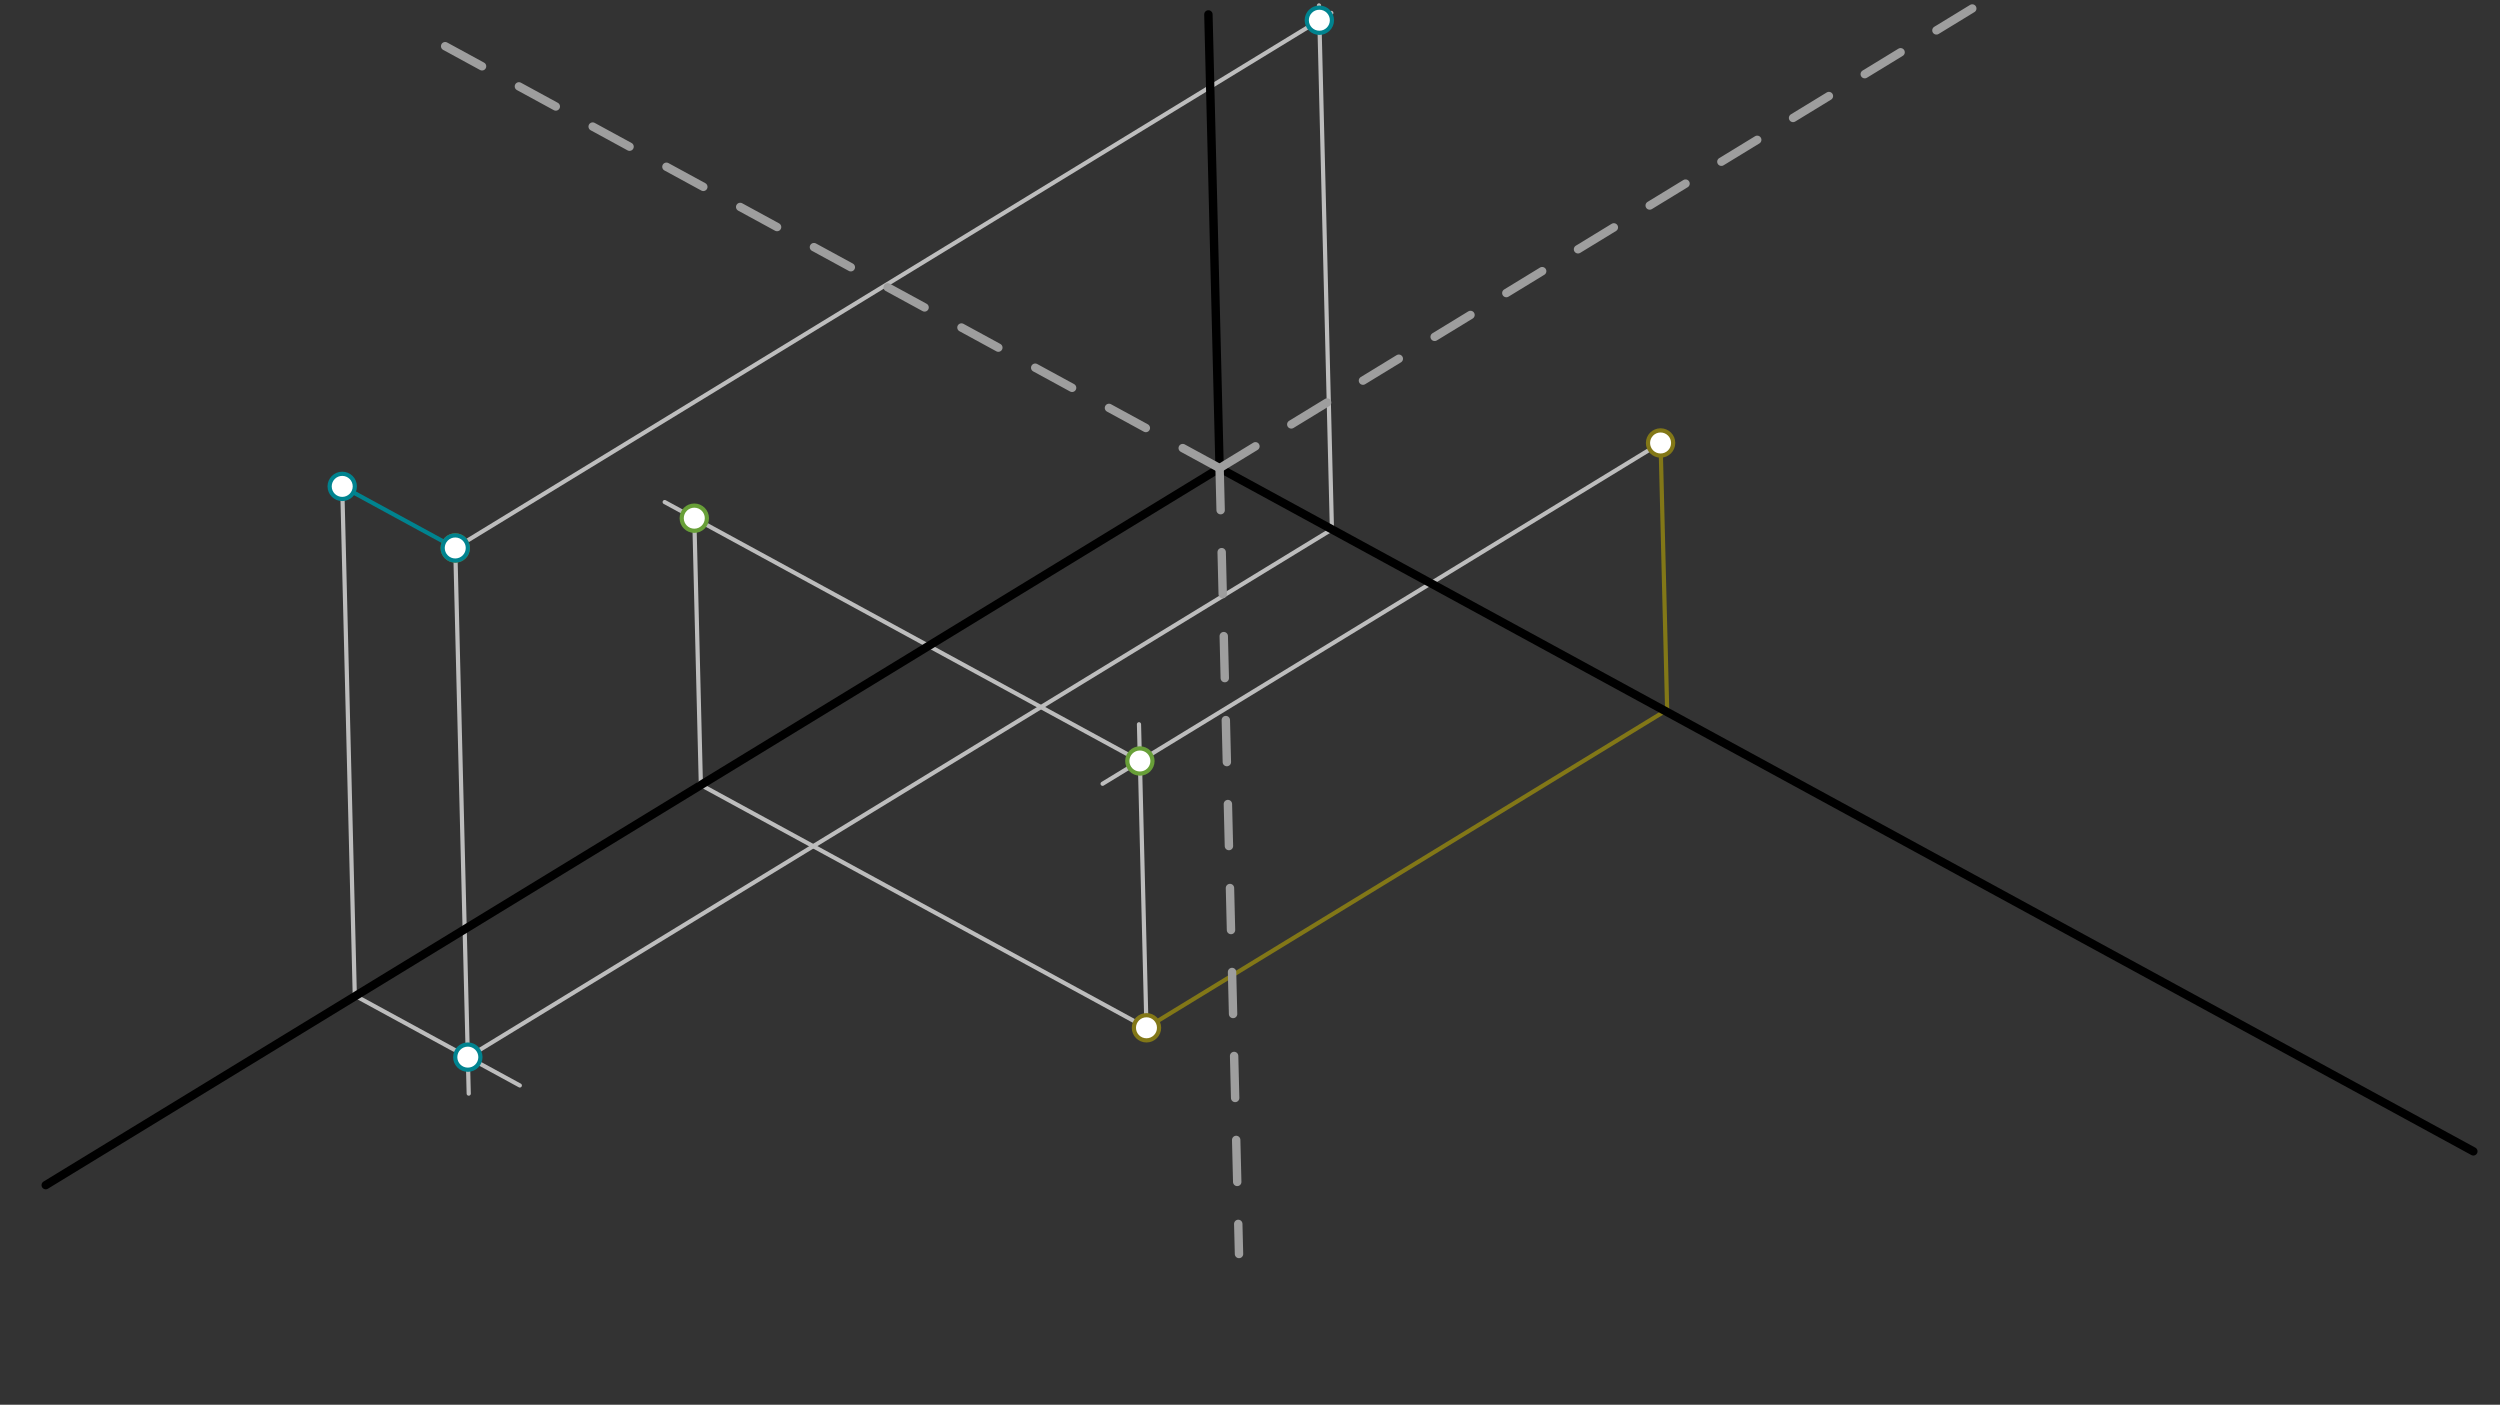 <svg xmlns="http://www.w3.org/2000/svg" class="svg--1it" height="100%" preserveAspectRatio="xMidYMid meet" viewBox="0 0 595.276 334.488" width="100%"><rect x="0" y="0" width="595.276" height="334.488" fill="#333333" stroke="none"/><defs><marker id="marker-arrow" markerHeight="16" markerUnits="userSpaceOnUse" markerWidth="24" orient="auto-start-reverse" refX="24" refY="4" viewBox="0 0 24 8"><path d="M 0 0 L 24 4 L 0 8 z" stroke="inherit"></path></marker></defs><g class="aux-layer--1FB"><g class="element--2qn"><line stroke="#827717" stroke-dasharray="none" stroke-linecap="round" stroke-width="1" x1="395.4" x2="396.968" y1="105.479" y2="169.008"></line></g><g class="element--2qn"><line stroke="#827717" stroke-dasharray="none" stroke-linecap="round" stroke-width="1" x1="396.968" x2="272.988" y1="169.008" y2="244.728"></line></g><g class="element--2qn"><line stroke="#BDBDBD" stroke-dasharray="none" stroke-linecap="round" stroke-width="1" x1="272.988" x2="271.204" y1="244.728" y2="172.459"></line></g><g class="element--2qn"><line stroke="#BDBDBD" stroke-dasharray="none" stroke-linecap="round" stroke-width="1" x1="395.4" x2="262.541" y1="105.479" y2="186.622"></line></g><g class="element--2qn"><line stroke="#BDBDBD" stroke-dasharray="none" stroke-linecap="round" stroke-width="1" x1="272.988" x2="166.396" y1="244.728" y2="186.647"></line></g><g class="element--2qn"><line stroke="#BDBDBD" stroke-dasharray="none" stroke-linecap="round" stroke-width="1" x1="166.887" x2="165.295" y1="186.915" y2="122.457"></line></g><g class="element--2qn"><line stroke="#BDBDBD" stroke-dasharray="none" stroke-linecap="round" stroke-width="1" x1="271.42" x2="158.268" y1="181.2" y2="119.544"></line></g><g class="element--2qn"><line stroke="#BDBDBD" stroke-dasharray="none" stroke-linecap="round" stroke-width="1" x1="81.486" x2="84.48" y1="115.814" y2="237.05"></line></g><g class="element--2qn"><line stroke="#BDBDBD" stroke-dasharray="none" stroke-linecap="round" stroke-width="1" x1="84.48" x2="123.77" y1="237.05" y2="258.459"></line></g><g class="element--2qn"><line stroke="#BDBDBD" stroke-dasharray="none" stroke-linecap="round" stroke-width="1" x1="108.4" x2="111.608" y1="130.479" y2="260.4"></line></g><g class="element--2qn"><line stroke="#BDBDBD" stroke-dasharray="none" stroke-linecap="round" stroke-width="1" x1="108.4" x2="316.999" y1="130.479" y2="3.077"></line></g><g class="element--2qn"><line stroke="#BDBDBD" stroke-dasharray="none" stroke-linecap="round" stroke-width="1" x1="111.393" x2="317.539" y1="251.715" y2="125.812"></line></g><g class="element--2qn"><line stroke="#BDBDBD" stroke-dasharray="none" stroke-linecap="round" stroke-width="1" x1="317.145" x2="314.065" y1="126.053" y2="1.29"></line></g></g><g class="main-layer--3Vd"><g class="element--2qn"><line stroke="#000000" stroke-dasharray="none" stroke-linecap="round" stroke-width="2" x1="290.4" x2="287.732" y1="111.479" y2="3.434"></line></g><g class="element--2qn"><line stroke="#000000" stroke-dasharray="none" stroke-linecap="round" stroke-width="2" x1="290.4" x2="10.888" y1="111.479" y2="282.191"></line></g><g class="element--2qn"><line stroke="#000000" stroke-dasharray="none" stroke-linecap="round" stroke-width="2" x1="290.4" x2="588.928" y1="111.479" y2="274.145"></line></g><g class="element--2qn"><line stroke="#9E9E9E" stroke-dasharray="10" stroke-linecap="round" stroke-width="2" x1="290.4" x2="295.02" y1="111.479" y2="298.587"></line></g><g class="element--2qn"><line stroke="#9E9E9E" stroke-dasharray="10" stroke-linecap="round" stroke-width="2" x1="290.4" x2="484.325" y1="111.479" y2="-6.96"></line></g><g class="element--2qn"><line stroke="#9E9E9E" stroke-dasharray="10" stroke-linecap="round" stroke-width="2" x1="290.4" x2="104.384" y1="111.479" y2="10.121"></line></g><g class="element--2qn"><line stroke="#00838F" stroke-dasharray="none" stroke-linecap="round" stroke-width="1" x1="108.4" x2="81.486" y1="130.479" y2="115.814"></line></g><g class="element--2qn"><circle cx="395.4" cy="105.479" r="3" stroke="#827717" stroke-width="1" fill="#ffffff"></circle>}</g><g class="element--2qn"><circle cx="272.988" cy="244.728" r="3" stroke="#827717" stroke-width="1" fill="#ffffff"></circle>}</g><g class="element--2qn"><circle cx="108.4" cy="130.479" r="3" stroke="#827717" stroke-width="1" fill="#ffffff"></circle>}</g><g class="element--2qn"><circle cx="108.4" cy="130.479" r="3" stroke="#00838F" stroke-width="1" fill="#ffffff"></circle>}</g><g class="element--2qn"><circle cx="81.486" cy="115.814" r="3" stroke="#00838F" stroke-width="1" fill="#ffffff"></circle>}</g><g class="element--2qn"><circle cx="271.42" cy="181.2" r="3" stroke="#689F38" stroke-width="1" fill="#ffffff"></circle>}</g><g class="element--2qn"><circle cx="165.318" cy="123.386" r="3" stroke="#689F38" stroke-width="1" fill="#ffffff"></circle>}</g><g class="element--2qn"><circle cx="111.393" cy="251.715" r="3" stroke="#00838F" stroke-width="1" fill="#ffffff"></circle>}</g><g class="element--2qn"><circle cx="314.152" cy="4.816" r="3" stroke="#00838F" stroke-width="1" fill="#ffffff"></circle>}</g></g><g class="snaps-layer--2PT"></g><g class="temp-layer--rAP"></g></svg>